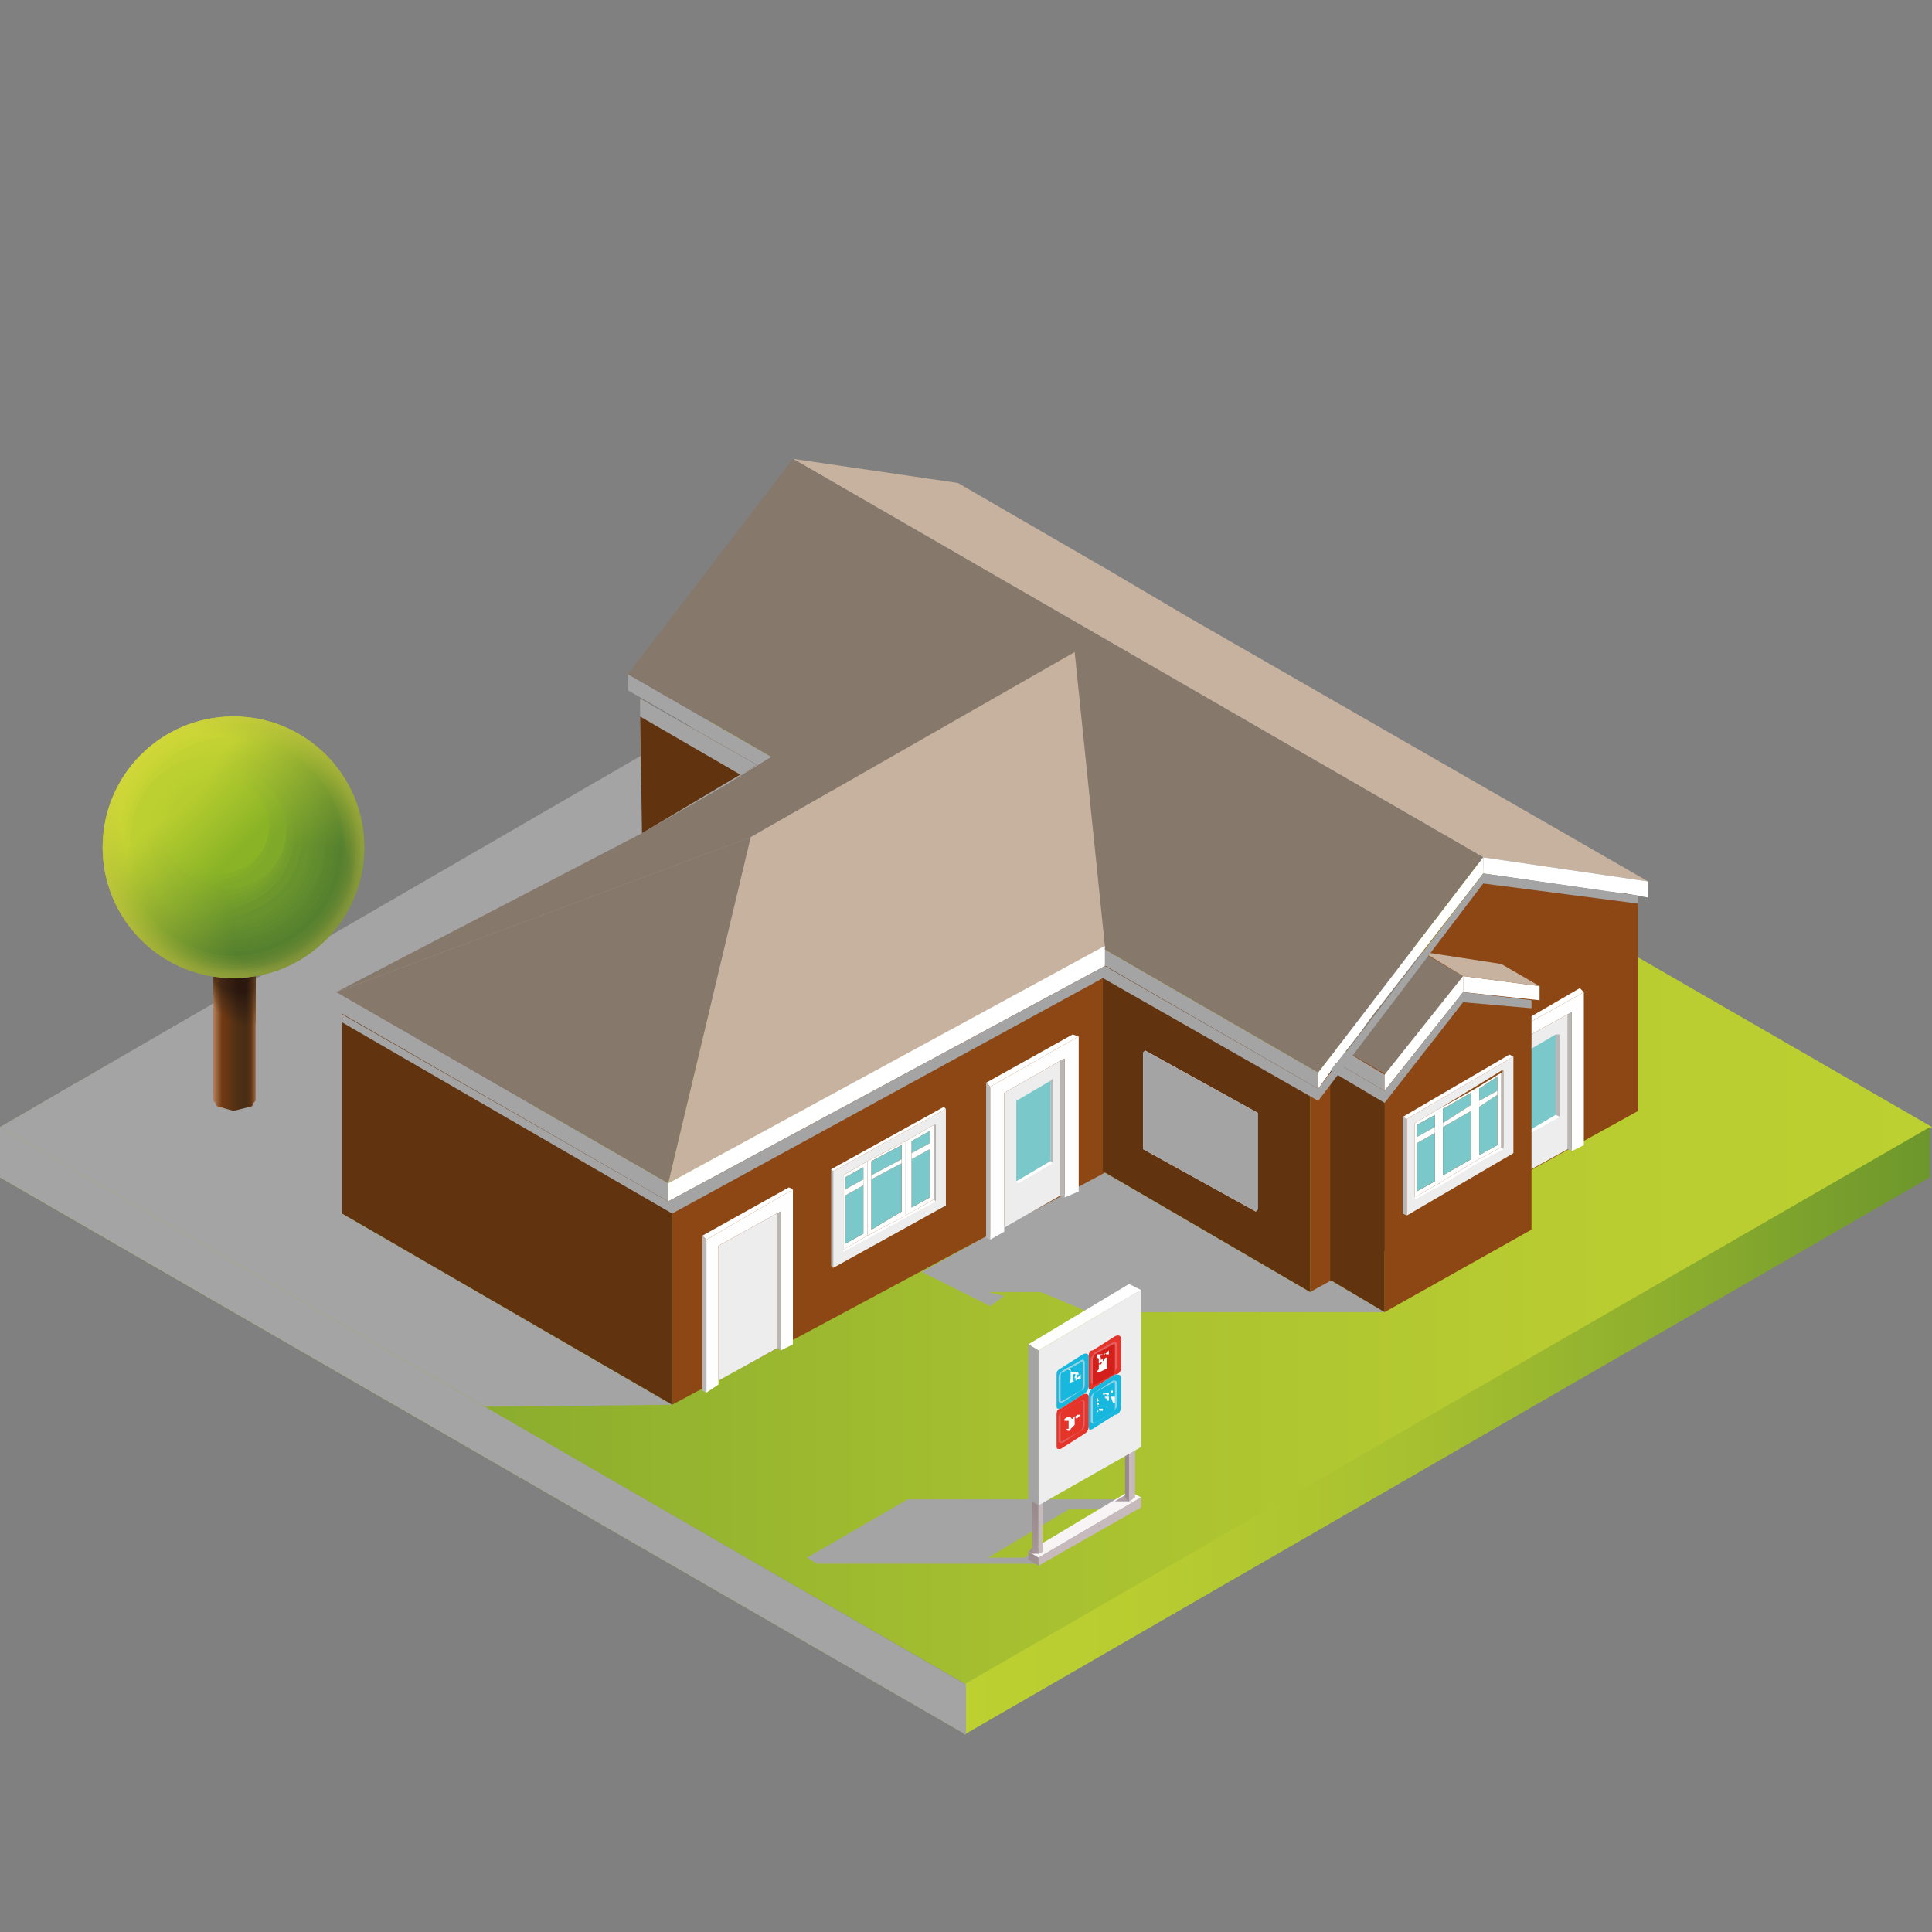 <svg xmlns="http://www.w3.org/2000/svg" xmlns:xlink="http://www.w3.org/1999/xlink" viewBox="0 0 96 96"><rect x="0" y="0" width="96" height="96" fill="#808080" stroke="none"/><defs><linearGradient id="linear-gradient" y1="55.98" x2="96" y2="55.98" gradientUnits="userSpaceOnUse"><stop offset="0" stop-color="#6d972c"/><stop offset="0.28" stop-color="#8eaf2e"/><stop offset="0.55" stop-color="#a8c130"/><stop offset="0.8" stop-color="#b8cc31"/><stop offset="1" stop-color="#bdd031"/></linearGradient><linearGradient id="linear-gradient-2" y1="71.1" x2="48" y2="71.1" gradientUnits="userSpaceOnUse"><stop offset="0" stop-color="#bdd031"/><stop offset="0.2" stop-color="#b8cc31"/><stop offset="0.45" stop-color="#a8c130"/><stop offset="0.72" stop-color="#8eaf2e"/><stop offset="1" stop-color="#6d972c"/></linearGradient><linearGradient id="linear-gradient-3" x1="47.86" y1="71.1" x2="95.86" y2="71.1" xlink:href="#linear-gradient-2"/><linearGradient id="GradientFill_2" x1="10.59" y1="51.43" x2="12.69" y2="51.43" gradientUnits="userSpaceOnUse"><stop offset="0" stop-color="#b6825d"/><stop offset="0.21" stop-color="#723a12"/><stop offset="0.59" stop-color="#4e2f14"/><stop offset="0.78" stop-color="#482d14"/><stop offset="0.89" stop-color="#5a3314"/><stop offset="1" stop-color="#986337"/></linearGradient><linearGradient id="GradientFill_2-2" x1="10.59" y1="47.02" x2="12.69" y2="47.02" xlink:href="#GradientFill_2"/><linearGradient id="linear-gradient-4" x1="10.59" y1="46.96" x2="12.69" y2="46.96" gradientUnits="userSpaceOnUse"><stop offset="0" stop-color="#b27e59"/><stop offset="0.21" stop-color="#6f3913"/><stop offset="0.59" stop-color="#4c2e14"/><stop offset="0.78" stop-color="#462c14"/><stop offset="0.89" stop-color="#593214"/><stop offset="1" stop-color="#956136"/></linearGradient><linearGradient id="linear-gradient-5" x1="10.59" y1="46.89" x2="12.69" y2="46.89" gradientUnits="userSpaceOnUse"><stop offset="0" stop-color="#ae7b55"/><stop offset="0.21" stop-color="#6d3913"/><stop offset="0.59" stop-color="#4b2d14"/><stop offset="0.78" stop-color="#452b14"/><stop offset="0.89" stop-color="#583214"/><stop offset="1" stop-color="#925e34"/></linearGradient><linearGradient id="linear-gradient-6" x1="10.59" y1="46.82" x2="12.69" y2="46.82" gradientUnits="userSpaceOnUse"><stop offset="0" stop-color="#a97751"/><stop offset="0.21" stop-color="#6a3814"/><stop offset="0.59" stop-color="#492c14"/><stop offset="0.78" stop-color="#432a14"/><stop offset="0.89" stop-color="#563114"/><stop offset="1" stop-color="#8f5c32"/></linearGradient><linearGradient id="linear-gradient-7" x1="10.59" y1="46.75" x2="12.69" y2="46.75" gradientUnits="userSpaceOnUse"><stop offset="0" stop-color="#a4734d"/><stop offset="0.21" stop-color="#683714"/><stop offset="0.59" stop-color="#472b14"/><stop offset="0.78" stop-color="#422914"/><stop offset="0.89" stop-color="#553114"/><stop offset="1" stop-color="#8d5a31"/></linearGradient><linearGradient id="linear-gradient-8" x1="10.59" y1="46.69" x2="12.69" y2="46.69" gradientUnits="userSpaceOnUse"><stop offset="0" stop-color="#a06f49"/><stop offset="0.21" stop-color="#663614"/><stop offset="0.59" stop-color="#452913"/><stop offset="0.78" stop-color="#412814"/><stop offset="0.89" stop-color="#543014"/><stop offset="1" stop-color="#8a582f"/></linearGradient><linearGradient id="linear-gradient-9" x1="10.59" y1="46.62" x2="12.69" y2="46.62" gradientUnits="userSpaceOnUse"><stop offset="0" stop-color="#9b6b45"/><stop offset="0.21" stop-color="#633514"/><stop offset="0.59" stop-color="#432813"/><stop offset="0.78" stop-color="#3f2713"/><stop offset="0.89" stop-color="#522f14"/><stop offset="1" stop-color="#87562e"/></linearGradient><linearGradient id="linear-gradient-10" x1="10.59" y1="46.55" x2="12.69" y2="46.55" gradientUnits="userSpaceOnUse"><stop offset="0" stop-color="#976742"/><stop offset="0.21" stop-color="#613415"/><stop offset="0.59" stop-color="#422713"/><stop offset="0.78" stop-color="#3e2613"/><stop offset="0.89" stop-color="#512f14"/><stop offset="1" stop-color="#84542c"/></linearGradient><linearGradient id="linear-gradient-11" x1="10.59" y1="46.49" x2="12.69" y2="46.49" gradientUnits="userSpaceOnUse"><stop offset="0" stop-color="#93633e"/><stop offset="0.21" stop-color="#5e3415"/><stop offset="0.59" stop-color="#402613"/><stop offset="0.78" stop-color="#3c2513"/><stop offset="0.89" stop-color="#502e14"/><stop offset="1" stop-color="#81522b"/></linearGradient><linearGradient id="linear-gradient-12" x1="10.59" y1="46.42" x2="12.69" y2="46.42" gradientUnits="userSpaceOnUse"><stop offset="0" stop-color="#8e603b"/><stop offset="0.21" stop-color="#5c3315"/><stop offset="0.59" stop-color="#3e2513"/><stop offset="0.78" stop-color="#3b2413"/><stop offset="0.89" stop-color="#4e2d14"/><stop offset="1" stop-color="#7e5029"/></linearGradient><linearGradient id="linear-gradient-13" x1="10.59" y1="46.35" x2="12.69" y2="46.35" gradientUnits="userSpaceOnUse"><stop offset="0" stop-color="#8a5c38"/><stop offset="0.21" stop-color="#5a3215"/><stop offset="0.59" stop-color="#3c2413"/><stop offset="0.78" stop-color="#392312"/><stop offset="0.89" stop-color="#4d2d14"/><stop offset="1" stop-color="#7b4e28"/></linearGradient><linearGradient id="linear-gradient-14" x1="10.59" y1="46.29" x2="12.69" y2="46.29" gradientUnits="userSpaceOnUse"><stop offset="0" stop-color="#865934"/><stop offset="0.21" stop-color="#573115"/><stop offset="0.59" stop-color="#3b2312"/><stop offset="0.78" stop-color="#382212"/><stop offset="0.89" stop-color="#4c2c14"/><stop offset="1" stop-color="#784c26"/></linearGradient><linearGradient id="linear-gradient-15" x1="10.59" y1="46.22" x2="12.69" y2="46.22" gradientUnits="userSpaceOnUse"><stop offset="0" stop-color="#825531"/><stop offset="0.21" stop-color="#553015"/><stop offset="0.59" stop-color="#392212"/><stop offset="0.78" stop-color="#362112"/><stop offset="0.89" stop-color="#4b2b14"/><stop offset="1" stop-color="#764a25"/></linearGradient><linearGradient id="linear-gradient-16" x1="10.59" y1="46.15" x2="12.69" y2="46.15" gradientUnits="userSpaceOnUse"><stop offset="0" stop-color="#7d522e"/><stop offset="0.21" stop-color="#522f15"/><stop offset="0.59" stop-color="#372112"/><stop offset="0.78" stop-color="#352012"/><stop offset="0.89" stop-color="#492b14"/><stop offset="1" stop-color="#734823"/></linearGradient><linearGradient id="linear-gradient-17" x1="10.59" y1="46.09" x2="12.69" y2="46.09" gradientUnits="userSpaceOnUse"><stop offset="0" stop-color="#794e2b"/><stop offset="0.21" stop-color="#502e15"/><stop offset="0.59" stop-color="#362011"/><stop offset="0.78" stop-color="#341f11"/><stop offset="0.89" stop-color="#482a14"/><stop offset="1" stop-color="#704622"/></linearGradient><linearGradient id="linear-gradient-18" x1="10.59" y1="46.02" x2="12.69" y2="46.02" gradientUnits="userSpaceOnUse"><stop offset="0" stop-color="#754b28"/><stop offset="0.21" stop-color="#4e2c15"/><stop offset="0.59" stop-color="#341e11"/><stop offset="0.78" stop-color="#321e11"/><stop offset="0.89" stop-color="#472914"/><stop offset="1" stop-color="#6d4420"/></linearGradient><linearGradient id="linear-gradient-19" x1="10.59" y1="45.95" x2="12.69" y2="45.95" gradientUnits="userSpaceOnUse"><stop offset="0" stop-color="#714825"/><stop offset="0.21" stop-color="#4b2b14"/><stop offset="0.59" stop-color="#321d11"/><stop offset="0.78" stop-color="#311d11"/><stop offset="0.89" stop-color="#452914"/><stop offset="1" stop-color="#6a421f"/></linearGradient><linearGradient id="linear-gradient-20" x1="10.59" y1="45.89" x2="12.69" y2="45.89" gradientUnits="userSpaceOnUse"><stop offset="0" stop-color="#6d4522"/><stop offset="0.21" stop-color="#492a14"/><stop offset="0.59" stop-color="#311c10"/><stop offset="0.78" stop-color="#2f1c10"/><stop offset="0.89" stop-color="#442813"/><stop offset="1" stop-color="#68401d"/></linearGradient><linearGradient id="linear-gradient-21" x1="10.59" y1="45.82" x2="12.69" y2="45.82" gradientUnits="userSpaceOnUse"><stop offset="0" stop-color="#69421f"/><stop offset="0.21" stop-color="#462914"/><stop offset="0.59" stop-color="#2f1b10"/><stop offset="0.78" stop-color="#2e1b10"/><stop offset="0.89" stop-color="#432713"/><stop offset="1" stop-color="#653e1c"/></linearGradient><linearGradient id="linear-gradient-22" x1="10.59" y1="45.76" x2="12.69" y2="45.76" gradientUnits="userSpaceOnUse"><stop offset="0" stop-color="#653e1d"/><stop offset="0.21" stop-color="#442814"/><stop offset="0.59" stop-color="#2d1a0f"/><stop offset="0.78" stop-color="#2d1a0f"/><stop offset="0.89" stop-color="#422713"/><stop offset="1" stop-color="#623c1a"/></linearGradient><linearGradient id="linear-gradient-23" x1="10.59" y1="45.69" x2="12.69" y2="45.69" gradientUnits="userSpaceOnUse"><stop offset="0" stop-color="#613b1a"/><stop offset="0.21" stop-color="#422713"/><stop offset="0.59" stop-color="#2b190f"/><stop offset="0.78" stop-color="#2b190e"/><stop offset="0.89" stop-color="#402613"/><stop offset="1" stop-color="#603a19"/></linearGradient><linearGradient id="GradientFill_23" x1="10.59" y1="45.63" x2="12.69" y2="45.63" gradientUnits="userSpaceOnUse"><stop offset="0" stop-color="#5d3918"/><stop offset="0.21" stop-color="#3f2513"/><stop offset="0.59" stop-color="#2a170e"/><stop offset="0.78" stop-color="#2a170e"/><stop offset="0.89" stop-color="#3f2513"/><stop offset="1" stop-color="#5d3918"/></linearGradient><linearGradient id="GradientFill_24" x1="6.91" y1="37.34" x2="16.21" y2="46.64" gradientUnits="userSpaceOnUse"><stop offset="0" stop-color="#d2d839"/><stop offset="1" stop-color="#84953a"/></linearGradient><linearGradient id="linear-gradient-24" x1="7.02" y1="37.45" x2="16.11" y2="46.54" gradientUnits="userSpaceOnUse"><stop offset="0" stop-color="#d1d739"/><stop offset="1" stop-color="#829439"/></linearGradient><linearGradient id="linear-gradient-25" x1="7.13" y1="37.56" x2="16.01" y2="46.44" gradientUnits="userSpaceOnUse"><stop offset="0" stop-color="#d0d739"/><stop offset="1" stop-color="#809339"/></linearGradient><linearGradient id="linear-gradient-26" x1="7.23" y1="37.66" x2="15.92" y2="46.35" gradientUnits="userSpaceOnUse"><stop offset="0" stop-color="#d0d738"/><stop offset="1" stop-color="#7e9238"/></linearGradient><linearGradient id="linear-gradient-27" x1="7.34" y1="37.77" x2="15.82" y2="46.25" gradientUnits="userSpaceOnUse"><stop offset="0" stop-color="#cfd738"/><stop offset="1" stop-color="#7b9137"/></linearGradient><linearGradient id="linear-gradient-28" x1="7.44" y1="37.87" x2="15.72" y2="46.15" gradientUnits="userSpaceOnUse"><stop offset="0" stop-color="#ced637"/><stop offset="1" stop-color="#799037"/></linearGradient><linearGradient id="linear-gradient-29" x1="7.55" y1="37.97" x2="15.63" y2="46.06" gradientUnits="userSpaceOnUse"><stop offset="0" stop-color="#ced637"/><stop offset="1" stop-color="#778e36"/></linearGradient><linearGradient id="linear-gradient-30" x1="7.65" y1="38.08" x2="15.54" y2="45.96" gradientUnits="userSpaceOnUse"><stop offset="0" stop-color="#cdd637"/><stop offset="1" stop-color="#758d36"/></linearGradient><linearGradient id="linear-gradient-31" x1="7.75" y1="38.18" x2="15.44" y2="45.87" gradientUnits="userSpaceOnUse"><stop offset="0" stop-color="#ccd636"/><stop offset="1" stop-color="#738c35"/></linearGradient><linearGradient id="linear-gradient-32" x1="7.85" y1="38.28" x2="15.35" y2="45.78" gradientTransform="translate(33.2 4.1) rotate(45)" gradientUnits="userSpaceOnUse"><stop offset="0" stop-color="#cbd536"/><stop offset="1" stop-color="#708b35"/></linearGradient><linearGradient id="linear-gradient-33" x1="7.94" y1="38.37" x2="15.26" y2="45.69" gradientTransform="translate(33.2 4.1) rotate(45)" gradientUnits="userSpaceOnUse"><stop offset="0" stop-color="#cbd536"/><stop offset="1" stop-color="#6e8a34"/></linearGradient><linearGradient id="linear-gradient-34" x1="8.04" y1="38.47" x2="15.17" y2="45.6" gradientTransform="translate(33.2 4.1) rotate(45)" gradientUnits="userSpaceOnUse"><stop offset="0" stop-color="#cad535"/><stop offset="1" stop-color="#6c8934"/></linearGradient><linearGradient id="linear-gradient-35" x1="8.14" y1="38.57" x2="15.08" y2="45.51" gradientTransform="translate(33.2 4.1) rotate(45)" gradientUnits="userSpaceOnUse"><stop offset="0" stop-color="#c9d535"/><stop offset="1" stop-color="#6a8833"/></linearGradient><linearGradient id="linear-gradient-36" x1="8.23" y1="38.66" x2="14.99" y2="45.42" gradientTransform="translate(33.2 4.1) rotate(45)" gradientUnits="userSpaceOnUse"><stop offset="0" stop-color="#c9d435"/><stop offset="1" stop-color="#678732"/></linearGradient><linearGradient id="linear-gradient-37" x1="8.32" y1="38.75" x2="14.91" y2="45.34" gradientTransform="translate(33.2 4.1) rotate(45)" gradientUnits="userSpaceOnUse"><stop offset="0" stop-color="#c8d434"/><stop offset="1" stop-color="#658632"/></linearGradient><linearGradient id="linear-gradient-38" x1="8.42" y1="38.84" x2="14.82" y2="45.25" gradientTransform="translate(33.2 4.1) rotate(45)" gradientUnits="userSpaceOnUse"><stop offset="0" stop-color="#c7d434"/><stop offset="1" stop-color="#638531"/></linearGradient><linearGradient id="linear-gradient-39" x1="8.51" y1="38.94" x2="14.74" y2="45.17" gradientTransform="translate(33.2 4.1) rotate(45)" gradientUnits="userSpaceOnUse"><stop offset="0" stop-color="#c6d434"/><stop offset="1" stop-color="#618431"/></linearGradient><linearGradient id="linear-gradient-40" x1="8.6" y1="39.03" x2="14.66" y2="45.08" gradientTransform="translate(33.2 4.1) rotate(45)" gradientUnits="userSpaceOnUse"><stop offset="0" stop-color="#c6d333"/><stop offset="1" stop-color="#5e8330"/></linearGradient><linearGradient id="linear-gradient-41" x1="8.68" y1="39.11" x2="14.57" y2="45" gradientTransform="translate(33.2 4.1) rotate(45)" gradientUnits="userSpaceOnUse"><stop offset="0" stop-color="#c5d333"/><stop offset="1" stop-color="#5c8230"/></linearGradient><linearGradient id="linear-gradient-42" x1="8.77" y1="39.2" x2="14.49" y2="44.92" gradientTransform="translate(33.2 4.1) rotate(45)" gradientUnits="userSpaceOnUse"><stop offset="0" stop-color="#c4d333"/><stop offset="1" stop-color="#5a822f"/></linearGradient><linearGradient id="linear-gradient-43" x1="8.86" y1="39.29" x2="14.41" y2="44.84" gradientUnits="userSpaceOnUse"><stop offset="0" stop-color="#c3d232"/><stop offset="1" stop-color="#57812f"/></linearGradient><linearGradient id="GradientFill_45" x1="8.94" y1="39.37" x2="14.33" y2="44.76" gradientUnits="userSpaceOnUse"><stop offset="0" stop-color="#c3d232"/><stop offset="1" stop-color="#55802e"/></linearGradient><linearGradient id="linear-gradient-44" x1="8.95" y1="39.38" x2="14.22" y2="44.65" gradientUnits="userSpaceOnUse"><stop offset="0" stop-color="#c2d232"/><stop offset="1" stop-color="#57822e"/></linearGradient><linearGradient id="linear-gradient-45" x1="8.96" y1="39.39" x2="14.11" y2="44.54" gradientUnits="userSpaceOnUse"><stop offset="0" stop-color="#c1d232"/><stop offset="1" stop-color="#5a842e"/></linearGradient><linearGradient id="linear-gradient-46" x1="8.97" y1="39.4" x2="14" y2="44.42" gradientUnits="userSpaceOnUse"><stop offset="0" stop-color="#c1d132"/><stop offset="1" stop-color="#5c862e"/></linearGradient><linearGradient id="linear-gradient-47" x1="8.98" y1="39.4" x2="13.88" y2="44.31" gradientUnits="userSpaceOnUse"><stop offset="0" stop-color="#c0d131"/><stop offset="1" stop-color="#5e892e"/></linearGradient><linearGradient id="linear-gradient-48" x1="8.99" y1="39.42" x2="13.77" y2="44.2" gradientUnits="userSpaceOnUse"><stop offset="0" stop-color="#c0d131"/><stop offset="1" stop-color="#608b2e"/></linearGradient><linearGradient id="linear-gradient-49" x1="9" y1="39.43" x2="13.65" y2="44.08" gradientUnits="userSpaceOnUse"><stop offset="0" stop-color="#bfd131"/><stop offset="1" stop-color="#638e2e"/></linearGradient><linearGradient id="linear-gradient-50" x1="9.01" y1="39.44" x2="13.54" y2="43.97" gradientUnits="userSpaceOnUse"><stop offset="0" stop-color="#bfd131"/><stop offset="1" stop-color="#65902d"/></linearGradient><linearGradient id="linear-gradient-51" x1="9.02" y1="39.45" x2="13.42" y2="43.85" gradientUnits="userSpaceOnUse"><stop offset="0" stop-color="#bed031"/><stop offset="1" stop-color="#68922d"/></linearGradient><linearGradient id="linear-gradient-52" x1="9.04" y1="39.47" x2="13.3" y2="43.73" gradientUnits="userSpaceOnUse"><stop offset="0" stop-color="#bed031"/><stop offset="1" stop-color="#6a952d"/></linearGradient><linearGradient id="linear-gradient-53" x1="9.06" y1="39.49" x2="13.18" y2="43.61" gradientUnits="userSpaceOnUse"><stop offset="0" stop-color="#bdd031"/><stop offset="1" stop-color="#6d972c"/></linearGradient><linearGradient id="linear-gradient-54" x1="9.07" y1="39.5" x2="13.07" y2="43.5" gradientUnits="userSpaceOnUse"><stop offset="0" stop-color="#bdd031"/><stop offset="1" stop-color="#6f9a2c"/></linearGradient><linearGradient id="linear-gradient-55" x1="9.09" y1="39.52" x2="12.95" y2="43.38" gradientUnits="userSpaceOnUse"><stop offset="0" stop-color="#bccf30"/><stop offset="1" stop-color="#729c2c"/></linearGradient><linearGradient id="linear-gradient-56" x1="9.11" y1="39.54" x2="12.83" y2="43.26" gradientUnits="userSpaceOnUse"><stop offset="0" stop-color="#bbcf30"/><stop offset="1" stop-color="#749f2b"/></linearGradient><linearGradient id="linear-gradient-57" x1="9.13" y1="39.56" x2="12.71" y2="43.13" gradientUnits="userSpaceOnUse"><stop offset="0" stop-color="#bbcf30"/><stop offset="1" stop-color="#77a12b"/></linearGradient><linearGradient id="linear-gradient-58" x1="9.15" y1="39.58" x2="12.58" y2="43.01" gradientUnits="userSpaceOnUse"><stop offset="0" stop-color="#bacf30"/><stop offset="1" stop-color="#7aa42a"/></linearGradient><linearGradient id="linear-gradient-59" x1="9.18" y1="39.6" x2="12.46" y2="42.89" gradientUnits="userSpaceOnUse"><stop offset="0" stop-color="#bace30"/><stop offset="1" stop-color="#7ca629"/></linearGradient><linearGradient id="linear-gradient-60" x1="9.2" y1="39.63" x2="12.34" y2="42.77" gradientUnits="userSpaceOnUse"><stop offset="0" stop-color="#b9ce30"/><stop offset="1" stop-color="#7fa929"/></linearGradient><linearGradient id="linear-gradient-61" x1="9.22" y1="39.65" x2="12.22" y2="42.65" gradientUnits="userSpaceOnUse"><stop offset="0" stop-color="#b9ce30"/><stop offset="1" stop-color="#82ac28"/></linearGradient><linearGradient id="linear-gradient-62" x1="9.25" y1="39.68" x2="12.09" y2="42.52" gradientUnits="userSpaceOnUse"><stop offset="0" stop-color="#b8ce30"/><stop offset="1" stop-color="#84af27"/></linearGradient><linearGradient id="linear-gradient-63" x1="9.28" y1="39.71" x2="11.97" y2="42.4" gradientUnits="userSpaceOnUse"><stop offset="0" stop-color="#b8cd2f"/><stop offset="1" stop-color="#87b127"/></linearGradient><linearGradient id="GradientFill_66" x1="9.3" y1="39.73" x2="11.84" y2="42.27" gradientUnits="userSpaceOnUse"><stop offset="0" stop-color="#b7cd2f"/><stop offset="1" stop-color="#8ab426"/></linearGradient><linearGradient id="GradientFill_62" x1="55.69" y1="77.05" x2="56.74" y2="76.82" gradientTransform="matrix(-1, 0, 0, 1, 107.07, 0)" gradientUnits="userSpaceOnUse"><stop offset="0" stop-color="#998a8d"/><stop offset="0.43" stop-color="#a89a9e"/><stop offset="1" stop-color="#b3a4a6"/></linearGradient><linearGradient id="GradientFill_62-2" x1="49.58" y1="74.65" x2="52.21" y2="74.33" xlink:href="#GradientFill_62"/><linearGradient id="GradientFill_62-3" x1="56.15" y1="76.69" x2="53.56" y2="81.37" xlink:href="#GradientFill_62"/><linearGradient id="GradientFill_62-4" x1="55.96" y1="74.97" x2="53.04" y2="80.24" xlink:href="#GradientFill_62"/><linearGradient id="GradientFill_62-5" x1="50.21" y1="74.5" x2="47.32" y2="79.71" xlink:href="#GradientFill_62"/><linearGradient id="linear-gradient-64" x1="-356.08" y1="1059.38" x2="-356.08" y2="1060.74" gradientTransform="matrix(0.81, -0.59, 0, -1.24, 341.33, 1169.65)" gradientUnits="userSpaceOnUse"><stop offset="0" stop-color="#92d2e4"/><stop offset="1" stop-color="#049cd4"/></linearGradient><linearGradient id="linear-gradient-65" x1="308.9" y1="678.48" x2="308.9" y2="679.84" gradientTransform="matrix(-0.81, 0.59, 0, -1.24, 304.76, 725.62)" gradientUnits="userSpaceOnUse"><stop offset="0" stop-color="#e05f61"/><stop offset="1" stop-color="#a41a16"/></linearGradient><linearGradient id="linear-gradient-66" x1="144.29" y1="843.67" x2="144.29" y2="845.02" gradientTransform="matrix(-0.81, 0.59, 0, -1.24, 169.99, 1029.48)" xlink:href="#linear-gradient-65"/><linearGradient id="linear-gradient-67" x1="308.9" y1="843.51" x2="308.9" y2="844.86" gradientTransform="matrix(-0.81, 0.59, 0, -1.24, 304.76, 931.59)" xlink:href="#linear-gradient-64"/></defs><title>Educare Buildings</title><g style="isolation:isolate"><g id="Layer_1" data-name="Layer 1"><polygon points="0 56 48 83.7 96 56 48 28.3 0 56" style="fill:url(#linear-gradient)"/><polygon points="11.6 55.2 1.4 55.2 3.8 53.8 11.6 53.8 11.6 55.2" style="fill:#a5a4a4;mix-blend-mode:multiply"/><polygon points="48 83.7 48 86.2 0 58.5 0 56 48 83.7" style="fill:url(#linear-gradient-2)"/><polygon points="54.1 65.2 68.8 65.2 66.1 63.6 65.1 64.2 54.8 58.2 45.8 63.2 49.2 64.9 49.9 64.4 49.1 64.2 51.7 64.2 54.1 65.2" style="fill:#a5a4a4;mix-blend-mode:multiply"/><polygon points="17 60.3 33.4 69.8 24.1 69.9 0 56 34.7 35.9 46 43.8 17 60.3" style="fill:#a5a4a4;mix-blend-mode:multiply"/><polygon points="95.9 58.5 95.9 56 47.9 83.7 47.9 86.2 95.9 58.5" style="fill:url(#linear-gradient-3)"/><polygon points="81.4 44.5 73.7 43.4 69.3 49.1 72.3 49.6 81.4 44.5" style="fill:#8c4714"/><polygon points="65.1 64.2 81.4 55.2 81.4 44.5 65.1 53.5 65.1 64.2" style="fill:#8c4714"/><polygon points="78.7 56.9 78.7 56.6 78.7 49.3 74.4 51.7 74.4 59.3 75 59 75 58.7 75 52 77.9 50.4 78.1 50.3 78.1 57.2 78.7 56.9" style="fill:#fefefe"/><polygon points="78.5 49.1 74.2 51.6 74.4 51.7 78.7 49.3 78.5 49.1" style="fill:#fff"/><polygon points="74.2 51.6 74.2 59.2 74.4 59.3 74.4 51.7 74.2 51.6" style="fill:#b8b7b7"/><polygon points="78.1 50.3 77.9 50.4 77.9 57.1 78.1 57.2 78.1 50.3" style="fill:#b8b7b7"/><polygon points="77.9 57.1 77.9 50.4 75 52 75 58.7 77.9 57.1" style="fill:#eeeded"/><polygon points="77.5 51.4 77.3 51.4 77.3 55.4 77.5 55.5 77.5 51.4" style="fill:#b8b7b7"/><polygon points="77.3 55.4 77.3 51.4 75.6 52.4 75.6 56.4 77.3 55.4" style="fill:#7ac8c9"/><polygon points="77.3 55.4 75.6 56.4 75.7 56.5 77.5 55.5 77.3 55.4" style="fill:#fff"/><polygon points="68.8 65.2 76.1 61.1 76.1 49.3 68.8 53.3 68.8 65.2" style="fill:#8c4714"/><polygon points="68.8 65.2 66.1 63.6 66.1 52 68.8 53.5 68.8 65.2" style="fill:#61340f"/><polygon points="33.4 69.8 55.4 58 55.4 47.3 33.4 59.2 33.4 69.8" style="fill:#8c4714"/><polygon points="33.4 69.8 17 60.3 17 49.7 33.4 59.2 33.4 69.8" style="fill:#61340f"/><polygon points="65.1 64.2 54.8 58.2 54.8 47.6 65.1 53.5 65.1 64.2" style="fill:#61340f"/><polygon points="54.5 45.1 53 44.2 56.8 39.3 72.7 48.5 68.9 53.4 54.5 45.1" style="fill:#86786b"/><polygon points="65.5 54.1 31.2 34.3 31.2 33.5 65.5 53.3 65.5 54.1" style="fill:#a5a4a4"/><polygon points="59.1 30.7 81.9 43.8 73.7 42.6 39.4 22.8 47.6 24 55.2 28.4 59.1 30.7" style="fill:#c6b29e"/><line x1="48.4" y1="43.4" x2="45.2" y2="41.6" style="fill:#ef796c"/><polygon points="34.5 35.4 31.2 33.5 39.4 22.8 73.7 42.6 65.5 53.3 34.5 35.4" style="fill:#86786b"/><polygon points="73.7 42.6 81.9 43.8 81.9 44.2 81.9 44.6 80.8 44.4 79.8 44.3 79.2 44.2 73.7 43.4 73.7 42.6" style="fill:#fff"/><polygon points="31.9 41.4 16.7 49.3 37.3 41.6 53.4 32.4 38.5 37.5 35.9 39.1 31.9 41.4" style="fill:#86786b"/><polygon points="51.6 48.9 54.9 47 53.4 32.4 37.3 41.6 33.2 58.8 51.6 48.9" style="fill:#c6b29e"/><polygon points="37.3 41.6 33.2 58.8 16.7 49.3 37.3 41.6" style="fill:#86786b"/><polygon points="54.9 47 54.9 48 33.2 59.7 33.2 58.8 54.9 47" style="fill:#fff"/><polygon points="33.2 59.7 16.7 50.2 16.7 49.3 33.2 58.8 33.2 59.7" style="fill:#a5a4a4"/><polygon points="66.4 52.8 68.8 54.2 68.8 53.4 66.8 52.2 66.4 52.8" style="fill:#a5a4a4"/><polygon points="68.8 54.2 72.7 49.3 72.7 48.5 68.8 53.4 68.8 54.2" style="fill:#fff"/><polygon points="72.7 49.3 76.5 49.7 76.5 49 72.7 48.5 72.7 49.3" style="fill:#fff"/><polygon points="74.6 47.9 74.6 47.9 70.7 47.3 72.7 48.5 76.5 49 74.6 47.9" style="fill:#c6b29e"/><polygon points="31.8 34.7 31.9 41.4 37.6 38 31.8 34.7" style="fill:#61340f"/><polygon points="68.1 50.6 67.6 51.3 66.5 52.7 65.5 54.1 65.5 53.3 73.7 42.6 73.7 43.4 68.1 50.6" style="fill:#fff"/><polygon points="53.6 59.2 53.6 58.9 53.6 51.5 49.2 54 49.2 61.6 49.9 61.2 49.9 61 49.9 54.3 52.7 52.7 52.9 52.6 52.9 59.5 53.6 59.2" style="fill:#fefefe"/><polygon points="53.3 51.4 49 53.8 49.2 54 53.6 51.5 53.3 51.4" style="fill:#fff"/><polygon points="49 53.8 49 61.5 49.2 61.6 49.2 54 49 53.8" style="fill:#b8b7b7"/><polygon points="52.9 52.6 52.7 52.7 52.7 59.4 52.9 59.5 52.9 52.6" style="fill:#b8b7b7"/><polygon points="52.7 59.4 52.7 52.7 49.9 54.3 49.9 61 52.7 59.4" style="fill:#eeeded"/><polygon points="52.3 53.6 52.2 53.7 52.2 57.7 52.3 57.8 52.3 53.6" style="fill:#b8b7b7"/><polygon points="52.2 57.7 52.2 53.7 50.5 54.7 50.5 58.7 52.2 57.7" style="fill:#7ac8c9"/><polygon points="52.2 57.7 50.5 58.7 50.6 58.8 52.3 57.8 52.2 57.7" style="fill:#fff"/><polygon points="39.4 66.8 39.4 66.5 39.4 59.1 35.1 61.6 35.1 69.2 35.7 68.8 35.7 68.6 35.7 61.9 38.6 60.3 38.8 60.2 38.8 67.1 39.4 66.8" style="fill:#fefefe"/><polygon points="39.2 59 34.9 61.4 35.1 61.6 39.4 59.1 39.2 59" style="fill:#fff"/><polygon points="34.9 61.4 34.9 69.1 35.1 69.2 35.1 61.6 34.9 61.4" style="fill:#b8b7b7"/><polygon points="38.8 60.2 38.6 60.3 38.6 67 38.8 67.1 38.8 60.2" style="fill:#b8b7b7"/><polygon points="38.6 67 38.6 60.3 35.7 61.9 35.7 68.6 38.6 67" style="fill:#eeeded"/><path d="M75.2,57.3l-5.3,3.1V55.6l5.3-3.1v4.7Zm-3.7-2.2-1.2.7v3.7h0l1.3-.7,1.8-1.1,1.3-.7V53.2h-.1l-1.3.8Z" style="fill:#eeeded"/><polygon points="69.7 55.5 69.7 60.3 69.9 60.4 69.9 55.6 69.7 55.5" style="fill:#b8b7b7"/><polygon points="75 52.4 69.7 55.5 69.9 55.6 75.2 52.5 75 52.4" style="fill:#fff"/><polygon points="74.6 57 73.3 57.7 73.4 57.8 74.7 57.1 74.6 57" style="fill:#fff"/><path d="M73.3,54.1l1.3-.8V57l-1.3.7Zm1.1.3v-.9l-.9.6v3.3l.9-.5Z" style="fill:#fefefe"/><path d="M71.5,55.1v3.7l-1.2.7V55.8Zm-1.1.8v3.3l.9-.5V55.4Z" style="fill:#fefefe"/><path d="M73.3,57.7l-1.8,1.1V55.1l1.8-1Zm-1.6-1.9v2.6l1.4-.8V54.3l-1.4.8Z" style="fill:#fefefe"/><polygon points="74.6 53.3 74.6 57 74.7 57.1 74.7 53.2 74.6 53.3" style="fill:#b8b7b7"/><polygon points="71.5 58.8 70.3 59.5 70.3 59.6 71.6 58.9 71.5 58.8" style="fill:#fff"/><polygon points="73.3 57.7 71.5 58.8 71.6 58.9 73.4 57.8 73.3 57.7" style="fill:#fff"/><polygon points="74.4 53.5 73.5 54.1 73.5 54.7 74.4 54.2 74.4 53.5" style="fill:#7ac8c9"/><polygon points="73.5 57.4 74.4 56.9 74.4 54.4 73.5 55 73.5 57.4" style="fill:#7ac8c9"/><polygon points="74.4 54.4 74.4 54.2 73.5 54.7 73.5 55 74.4 54.4" style="fill:#fefefe"/><polygon points="73.1 54.3 71.7 55.1 71.7 55.8 73.1 54.9 73.1 54.3" style="fill:#7ac8c9"/><polygon points="71.7 58.4 73.1 57.6 73.1 55.2 71.7 56 71.7 58.4" style="fill:#7ac8c9"/><polygon points="73.1 55.2 73.1 54.9 71.7 55.8 71.7 56 73.1 55.2" style="fill:#fefefe"/><polygon points="71.3 55.4 70.4 55.9 70.4 56.5 71.3 56 71.3 55.4" style="fill:#7ac8c9"/><polygon points="70.4 59.2 71.3 58.7 71.3 56.3 70.4 56.8 70.4 59.2" style="fill:#7ac8c9"/><polygon points="71.3 56.3 71.3 56 70.4 56.5 70.4 56.8 71.3 56.3" style="fill:#fefefe"/><path d="M47,59.9,41.4,63V58.2L47,55.1v4.7Zm-3.9-2.2-1.2.7v3.7h0l1.3-.7,2-1.1,1.3-.7V55.9h-.1l-1.4.8Z" style="fill:#eeeded"/><polygon points="41.3 58.1 41.3 62.9 41.4 63 41.4 58.2 41.3 58.1" style="fill:#b8b7b7"/><polygon points="46.9 55 41.3 58.1 41.4 58.2 47 55.1 46.9 55" style="fill:#fff"/><polygon points="46.4 59.6 45 60.4 45.2 60.4 46.5 59.7 46.4 59.6" style="fill:#fff"/><path d="M45,56.7l1.4-.8v3.7l-1.4.8Zm1.2.4v-.9l-.9.5V60l.9-.5Z" style="fill:#fefefe"/><path d="M43.1,57.7v3.7l-1.2.7V58.4Zm-1.1.8v3.3l.9-.5V58Z" style="fill:#fefefe"/><path d="M45,60.4l-1.9,1V57.7l1.9-1Zm-1.7-2v2.7l1.5-.9V56.9l-1.5.8Z" style="fill:#fefefe"/><polygon points="46.4 55.9 46.4 59.6 46.5 59.7 46.5 55.9 46.4 55.9" style="fill:#b8b7b7"/><polygon points="43.1 61.4 41.9 62.1 41.9 62.2 43.2 61.5 43.1 61.4" style="fill:#fff"/><polygon points="45 60.4 43.1 61.4 43.2 61.5 45.2 60.4 45 60.4" style="fill:#fff"/><polygon points="46.2 56.2 45.3 56.7 45.3 57.3 46.2 56.8 46.2 56.2" style="fill:#7ac8c9"/><polygon points="45.3 60 46.2 59.5 46.2 57.1 45.3 57.6 45.3 60" style="fill:#7ac8c9"/><polygon points="46.2 57.1 46.2 56.8 45.3 57.3 45.3 57.6 46.2 57.1" style="fill:#fefefe"/><polygon points="44.8 56.9 43.3 57.7 43.3 58.4 44.8 57.6 44.8 56.9" style="fill:#7ac8c9"/><polygon points="43.3 61.1 44.8 60.2 44.8 57.8 43.3 58.6 43.3 61.1" style="fill:#7ac8c9"/><polygon points="44.8 57.8 44.8 57.6 43.3 58.4 43.3 58.6 44.8 57.8" style="fill:#fefefe"/><polygon points="42.9 58 42 58.5 42 59.1 42.9 58.6 42.9 58" style="fill:#7ac8c9"/><polygon points="42 61.8 42.9 61.3 42.9 58.9 42 59.4 42 61.8" style="fill:#7ac8c9"/><polygon points="42.9 58.9 42.9 58.6 42 59.1 42 59.4 42.9 58.9" style="fill:#fefefe"/><path d="M56.8,57h0V52.3l5.6,3.1v4.8l-5.6-3.1Zm1.9-3.2-1.3-.7h-.1v3.8l1.3.8,2,1.1,1.3.7h0V55.6l-1.2-.7Z" style="fill:#eeeded"/><polygon points="62.5 55.3 62.5 60.1 62.4 60.2 62.4 55.4 62.5 55.3" style="fill:#b8b7b7"/><polygon points="56.9 52.2 62.5 55.3 62.4 55.4 56.8 52.3 56.9 52.2" style="fill:#fff"/><polygon points="57.4 56.8 58.7 57.5 58.6 57.6 57.3 56.9 57.4 56.8" style="fill:#fff"/><path d="M58.7,57.5l-1.3-.7V53.1l1.3.7Zm-1.1-.8.9.5V53.8l-.9-.5v3.4Z" style="fill:#fefefe"/><path d="M61.9,55.6v3.7l-1.2-.7V54.9Zm-1-.4v3.3l.9.5V55.7Z" style="fill:#fefefe"/><path d="M58.7,53.8l2,1.1v3.7l-2-1.1Zm1.7,1.1L59,54.1v3.3l1.4.8V54.9Z" style="fill:#fefefe"/><polygon points="57.4 53.1 57.4 56.8 57.3 56.9 57.3 53 57.4 53.1" style="fill:#b8b7b7"/><polygon points="60.7 58.6 61.9 59.3 61.9 59.4 60.6 58.7 60.7 58.6" style="fill:#fff"/><polygon points="58.7 57.5 60.7 58.6 60.6 58.7 58.6 57.6 58.7 57.5" style="fill:#fff"/><polygon points="57.6 53.3 58.5 53.8 58.5 54.5 57.6 54 57.6 53.3" style="fill:#7ac8c9"/><polygon points="58.5 57.2 57.6 56.7 57.6 54.2 58.5 54.7 58.5 57.2" style="fill:#7ac8c9"/><polygon points="57.6 54.2 57.6 54 58.5 54.5 58.5 54.7 57.6 54.2" style="fill:#fefefe"/><polygon points="59 54.1 60.4 54.9 60.4 55.6 59 54.7 59 54.1" style="fill:#7ac8c9"/><polygon points="60.4 58.2 59 57.4 59 55 60.4 55.8 60.4 58.2" style="fill:#7ac8c9"/><polygon points="59 55 59 54.7 60.4 55.6 60.4 55.8 59 55" style="fill:#fefefe"/><polygon points="60.9 55.2 61.8 55.7 61.8 56.3 60.9 55.8 60.9 55.2" style="fill:#7ac8c9"/><polygon points="61.8 59 60.9 58.5 60.9 56.1 61.8 56.6 61.8 59" style="fill:#7ac8c9"/><polygon points="60.9 56.1 60.9 55.8 61.8 56.3 61.8 56.6 60.9 56.1" style="fill:#fefefe"/><polygon points="56.9 52.2 56.8 52.3 56.8 57.1 62.4 60.2 62.5 60.1 62.5 55.3 56.9 52.2" style="fill:#a5a4a4;mix-blend-mode:multiply"/><polygon points="81.4 44.9 73.7 43.9 65.5 54.7 54.8 48.6 33.4 60.3 17 50.8 17 50.4 33.2 59.7 54.9 48 65.5 54.1 73.7 43.4 81.4 44.5 81.4 44.9" style="fill:#a5a4a4;mix-blend-mode:multiply"/><polygon points="31.8 35.6 36.8 38.5 37.6 38 31.8 34.7 31.8 35.6" style="fill:#a5a4a4;mix-blend-mode:multiply"/><polygon points="66.1 53.2 68.8 54.8 72.7 49.8 76.1 50.1 76.1 49.7 72.7 49.3 68.8 54.2 66.4 52.8 66.1 53.2" style="fill:#a5a4a4;mix-blend-mode:multiply"/><polygon points="48 83.7 48 86.2 0 58.5 0 56 48 83.7" style="fill:#a5a4a4;mix-blend-mode:multiply"/><path d="M14.6,45.2a6.2,6.2,0,0,1-5.9,0c-1.6-.9-1.6-2.4,0-3.4a6.8,6.8,0,0,1,5.9,0C16.2,42.8,16.2,44.3,14.6,45.2Z" style="fill:#fffffc;fill-rule:evenodd"/><path d="M12.7,47.7v6.9c0,.1,0,.1-.1.2a.2.2,0,0,1-.2.2l-.8.2-.7-.2a.2.2,0,0,1-.2-.2c-.1-.1-.1-.1-.1-.2V47.9c0,.1.1.1.2.2l.7.2.8-.2c.1-.1.2-.1.2-.2Z" style="fill-rule:evenodd;fill:url(#GradientFill_2)"/><path d="M12.7,43v7.8c0,.8-2.1-.1-2.1-.9V43a.3.3,0,0,0,.1.2l.2.2.7.2.8-.2.2-.2A.3.3,0,0,0,12.7,43Z" style="fill-rule:evenodd;fill:url(#GradientFill_2-2)"/><path d="M12.7,42.9v7.8c0,.8-2.1-.1-2.1-.9V42.9c0,.1,0,.2.1.2a.2.2,0,0,0,.2.2,1,1,0,0,0,.7.2,1.1,1.1,0,0,0,.8-.2.2.2,0,0,0,.2-.2C12.7,43.1,12.7,43,12.7,42.9Z" style="fill-rule:evenodd;fill:url(#linear-gradient-4)"/><path d="M12.7,42.9v7.7c0,.8-2.1-.1-2.1-.9V42.9a.3.3,0,0,0,.1.2c0,.1.1.1.2.2l.7.2.8-.2c.1-.1.2-.1.2-.2A.3.3,0,0,0,12.7,42.9Z" style="fill-rule:evenodd;fill:url(#linear-gradient-5)"/><path d="M12.7,42.8v7.7c0,.8-2.1,0-2.1-.8V42.8c0,.1,0,.2.1.2a.2.2,0,0,0,.2.2,1,1,0,0,0,.7.2,1.1,1.1,0,0,0,.8-.2.2.2,0,0,0,.2-.2C12.7,43,12.7,42.9,12.7,42.8Z" style="fill-rule:evenodd;fill:url(#linear-gradient-6)"/><path d="M12.7,42.8v7.6c0,.8-2.1,0-2.1-.8V42.8a.3.3,0,0,0,.1.2c0,.1.1.1.2.2l.7.2.8-.2c.1-.1.2-.1.2-.2A.3.3,0,0,0,12.7,42.8Z" style="fill-rule:evenodd;fill:url(#linear-gradient-7)"/><path d="M12.7,42.7v7.6c0,.8-2.1,0-2.1-.8V42.7c0,.1,0,.2.1.2a.2.2,0,0,0,.2.2,1,1,0,0,0,.7.2,1.1,1.1,0,0,0,.8-.2.2.2,0,0,0,.2-.2C12.7,42.9,12.7,42.8,12.7,42.7Z" style="fill-rule:evenodd;fill:url(#linear-gradient-8)"/><path d="M12.7,42.7v7.5c0,.8-2.1.1-2.1-.7V42.9c0,.1.1.1.2.2l.7.2.8-.2c.1-.1.2-.1.2-.2Z" style="fill-rule:evenodd;fill:url(#linear-gradient-9)"/><path d="M12.7,42.6v7.5c0,.8-2.1.1-2.1-.7V42.6c0,.1,0,.2.1.2a.2.2,0,0,0,.2.2,1,1,0,0,0,.7.2,1.1,1.1,0,0,0,.8-.2.2.2,0,0,0,.2-.2C12.7,42.8,12.7,42.7,12.7,42.6Z" style="fill-rule:evenodd;fill:url(#linear-gradient-10)"/><path d="M12.7,42.6v7.5c0,.8-2.1,0-2.1-.8V42.6a.3.3,0,0,0,.1.2c0,.1.1.1.2.2l.7.2.8-.2c.1-.1.2-.1.2-.2A.3.3,0,0,0,12.7,42.6Z" style="fill-rule:evenodd;fill:url(#linear-gradient-11)"/><path d="M12.7,42.5V50c0,.8-2.1.1-2.1-.7V42.5c0,.1,0,.2.1.2l.2.3h1.5l.2-.3C12.7,42.7,12.7,42.6,12.7,42.5Z" style="fill-rule:evenodd;fill:url(#linear-gradient-12)"/><path d="M12.7,42.5v7.4c0,.8-2.1.1-2.1-.7V42.5c0,.1,0,.1.1.2l.2.2.7.2.8-.2.2-.2C12.7,42.6,12.7,42.6,12.7,42.5Z" style="fill-rule:evenodd;fill:url(#linear-gradient-13)"/><path d="M12.7,42.4v7.4c0,.8-2.1.1-2.1-.7V42.4a.4.4,0,0,0,.1.3l.2.2h1.5l.2-.2A.4.4,0,0,0,12.7,42.4Z" style="fill-rule:evenodd;fill:url(#linear-gradient-14)"/><path d="M12.7,42.4v7.3c0,.8-2.1.2-2.1-.6V42.4c0,.1,0,.1.1.2s.1.1.2.2l.7.2.8-.2c.1-.1.2-.1.2-.2S12.7,42.5,12.7,42.4Z" style="fill-rule:evenodd;fill:url(#linear-gradient-15)"/><path d="M12.7,42.3v7.3c0,.8-2.1.2-2.1-.6V42.3a.4.4,0,0,0,.1.3l.2.2h1.5l.2-.2A.4.4,0,0,0,12.7,42.3Z" style="fill-rule:evenodd;fill:url(#linear-gradient-16)"/><path d="M12.7,42.3v7.2c0,.8-2.1.2-2.1-.6V42.3c0,.1,0,.1.1.2a.2.2,0,0,0,.2.2l.7.2.8-.2a.2.2,0,0,0,.2-.2C12.7,42.4,12.7,42.4,12.7,42.3Z" style="fill-rule:evenodd;fill:url(#linear-gradient-17)"/><path d="M12.7,42.2v7.2c0,.8-2.1.3-2.1-.5V42.2a.4.4,0,0,0,.1.3l.2.2h1.5l.2-.2A.4.4,0,0,0,12.7,42.2Z" style="fill-rule:evenodd;fill:url(#linear-gradient-18)"/><path d="M12.7,42.2v7.1c0,.8-2.1.3-2.1-.5V42.4a.2.2,0,0,0,.2.2l.7.2.8-.2a.2.2,0,0,0,.2-.2Z" style="fill-rule:evenodd;fill:url(#linear-gradient-19)"/><path d="M12.7,42.1v7.1c0,.8-2.1.3-2.1-.4V42.1a.4.4,0,0,0,.1.3l.2.2h1.5l.2-.2A.4.4,0,0,0,12.7,42.1Z" style="fill-rule:evenodd;fill:url(#linear-gradient-20)"/><path d="M12.7,42.1v7c0,.8-2.1.4-2.1-.4V42.1c0,.1,0,.1.1.2a.2.2,0,0,0,.2.2l.7.2.8-.2a.2.2,0,0,0,.2-.2C12.7,42.2,12.7,42.2,12.7,42.1Z" style="fill-rule:evenodd;fill:url(#linear-gradient-21)"/><path d="M12.7,42v7c0,.8-2.1.4-2.1-.4V42a.4.4,0,0,0,.1.3l.2.2.7.2.8-.2.2-.2A.4.4,0,0,0,12.7,42Z" style="fill-rule:evenodd;fill:url(#linear-gradient-22)"/><path d="M12.7,42v7c0,.7-2.1.4-2.1-.4V42c0,.1,0,.2.1.2l.2.2.7.2.8-.2a.2.2,0,0,0,.2-.2C12.7,42.2,12.7,42.1,12.7,42Z" style="fill-rule:evenodd;fill:url(#linear-gradient-23)"/><path d="M12.7,41.9v7c0,.8-2.1.4-2.1-.4V41.9a.4.4,0,0,0,.1.3l.2.2.7.2.8-.2.2-.2A.4.4,0,0,0,12.7,41.9Z" style="fill-rule:evenodd;fill:url(#GradientFill_23)"/><circle cx="11.6" cy="42.1" r="6.5" style="fill:url(#GradientFill_24)"/><circle cx="11.6" cy="42.1" r="6.5" style="fill:url(#linear-gradient-24)"/><circle cx="11.6" cy="42.1" r="6.4" style="fill:url(#linear-gradient-25)"/><circle cx="11.6" cy="42.1" r="6.3" style="fill:url(#linear-gradient-26)"/><circle cx="11.6" cy="42.1" r="6.3" style="fill:url(#linear-gradient-27)"/><circle cx="11.6" cy="42.1" r="6.2" style="fill:url(#linear-gradient-28)"/><circle cx="11.6" cy="42.1" r="6.2" style="fill:url(#linear-gradient-29)"/><circle cx="11.6" cy="42.1" r="6.1" style="fill:url(#linear-gradient-30)"/><circle cx="11.6" cy="42.1" r="6.1" style="fill:url(#linear-gradient-31)"/><circle cx="11.6" cy="42.1" r="6" transform="translate(-26.3 20.6) rotate(-45)" style="fill:url(#linear-gradient-32)"/><circle cx="11.6" cy="42.1" r="6" transform="translate(-26.3 20.6) rotate(-45)" style="fill:url(#linear-gradient-33)"/><circle cx="11.6" cy="42.1" r="5.9" transform="translate(-26.3 20.6) rotate(-45)" style="fill:url(#linear-gradient-34)"/><circle cx="11.6" cy="42.1" r="5.9" transform="translate(-26.3 20.6) rotate(-45)" style="fill:url(#linear-gradient-35)"/><circle cx="11.6" cy="42.1" r="5.8" transform="translate(-26.3 20.6) rotate(-45)" style="fill:url(#linear-gradient-36)"/><circle cx="11.6" cy="42.1" r="5.8" transform="translate(-26.3 20.6) rotate(-45)" style="fill:url(#linear-gradient-37)"/><circle cx="11.6" cy="42.1" r="5.7" transform="translate(-26.3 20.6) rotate(-45)" style="fill:url(#linear-gradient-38)"/><circle cx="11.6" cy="42.1" r="5.7" transform="translate(-26.3 20.6) rotate(-45)" style="fill:url(#linear-gradient-39)"/><circle cx="11.6" cy="42.1" r="5.6" transform="translate(-26.3 20.6) rotate(-45)" style="fill:url(#linear-gradient-40)"/><circle cx="11.6" cy="42.1" r="5.5" transform="translate(-26.3 20.6) rotate(-45)" style="fill:url(#linear-gradient-41)"/><circle cx="11.6" cy="42.1" r="5.5" transform="translate(-26.3 20.6) rotate(-45)" style="fill:url(#linear-gradient-42)"/><path d="M11.6,47.5a5.5,5.5,0,0,0,5.5-5.4,5.5,5.5,0,0,0-5.5-5.5,5.5,5.5,0,0,0-5.4,5.5A5.4,5.4,0,0,0,11.6,47.5Z" style="fill-rule:evenodd;fill:url(#linear-gradient-43)"/><path d="M11.6,47.5A5.4,5.4,0,0,0,17,42.1a5.4,5.4,0,0,0-5.4-5.4,5.4,5.4,0,0,0-5.4,5.4A5.5,5.5,0,0,0,11.6,47.5Z" style="fill-rule:evenodd;fill:url(#GradientFill_45)"/><path d="M11.6,47.3A5.2,5.2,0,0,0,16.8,42a5.2,5.2,0,0,0-5.2-5.2A5.2,5.2,0,0,0,6.3,42,5.3,5.3,0,0,0,11.6,47.3Z" style="fill-rule:evenodd;fill:url(#linear-gradient-44)"/><path d="M11.5,47.1A5.1,5.1,0,1,0,6.4,42,5.1,5.1,0,0,0,11.5,47.1Z" style="fill-rule:evenodd;fill:url(#linear-gradient-45)"/><path d="M11.5,46.9a5,5,0,0,0,4.9-5A4.9,4.9,0,0,0,11.5,37a5,5,0,0,0-5,4.9A5.1,5.1,0,0,0,11.5,46.9Z" style="fill-rule:evenodd;fill:url(#linear-gradient-46)"/><path d="M11.4,46.7a4.8,4.8,0,0,0,4.8-4.8,4.7,4.7,0,0,0-4.8-4.8,4.8,4.8,0,0,0-4.8,4.8A4.9,4.9,0,0,0,11.4,46.7Z" style="fill-rule:evenodd;fill:url(#linear-gradient-47)"/><path d="M11.4,46.5a4.7,4.7,0,1,0-4.7-4.7A4.7,4.7,0,0,0,11.4,46.5Z" style="fill-rule:evenodd;fill:url(#linear-gradient-48)"/><path d="M11.3,46.3a4.5,4.5,0,0,0,4.5-4.5,4.5,4.5,0,0,0-4.5-4.5,4.5,4.5,0,0,0-4.5,4.5A4.6,4.6,0,0,0,11.3,46.3Z" style="fill-rule:evenodd;fill:url(#linear-gradient-49)"/><path d="M11.3,46.1a4.4,4.4,0,0,0,4.3-4.4,4.3,4.3,0,0,0-4.3-4.3,4.4,4.4,0,0,0-4.4,4.3A4.4,4.4,0,0,0,11.3,46.1Z" style="fill-rule:evenodd;fill:url(#linear-gradient-50)"/><path d="M11.2,45.9a4.2,4.2,0,1,0,0-8.4,4.2,4.2,0,1,0,0,8.4Z" style="fill-rule:evenodd;fill:url(#linear-gradient-51)"/><path d="M11.2,45.7a4.1,4.1,0,0,0,0-8.1,4.1,4.1,0,1,0,0,8.1Z" style="fill-rule:evenodd;fill:url(#linear-gradient-52)"/><path d="M11.1,45.5A3.9,3.9,0,0,0,15,41.6a3.8,3.8,0,0,0-3.9-3.9,3.9,3.9,0,0,0-3.9,3.9A4,4,0,0,0,11.1,45.5Z" style="fill-rule:evenodd;fill:url(#linear-gradient-53)"/><path d="M11.1,45.3a3.8,3.8,0,0,0,0-7.5,3.8,3.8,0,1,0,0,7.5Z" style="fill-rule:evenodd;fill:url(#linear-gradient-54)"/><path d="M11,45.1a3.6,3.6,0,0,0,0-7.2,3.6,3.6,0,1,0,0,7.2Z" style="fill-rule:evenodd;fill:url(#linear-gradient-55)"/><path d="M11,44.9a3.5,3.5,0,0,0,3.4-3.5A3.4,3.4,0,0,0,11,38a3.5,3.5,0,0,0-3.5,3.4A3.5,3.5,0,0,0,11,44.9Z" style="fill-rule:evenodd;fill:url(#linear-gradient-56)"/><path d="M10.9,44.7a3.3,3.3,0,1,0-3.2-3.3A3.3,3.3,0,0,0,10.9,44.7Z" style="fill-rule:evenodd;fill:url(#linear-gradient-57)"/><path d="M10.9,44.5a3.2,3.2,0,1,0-3.1-3.2A3.1,3.1,0,0,0,10.9,44.5Z" style="fill-rule:evenodd;fill:url(#linear-gradient-58)"/><path d="M10.9,44.3a3.1,3.1,0,0,0,3-3,3,3,0,0,0-3-3,2.9,2.9,0,0,0-3,3A3,3,0,0,0,10.9,44.3Z" style="fill-rule:evenodd;fill:url(#linear-gradient-59)"/><path d="M10.8,44.1a2.9,2.9,0,1,0,0-5.7,2.9,2.9,0,0,0,0,5.7Z" style="fill-rule:evenodd;fill:url(#linear-gradient-60)"/><path d="M10.8,43.9a2.7,2.7,0,1,0,0-5.4,2.7,2.7,0,0,0,0,5.4Z" style="fill-rule:evenodd;fill:url(#linear-gradient-61)"/><path d="M10.7,43.7a2.6,2.6,0,0,0,2.6-2.6,2.6,2.6,0,0,0-2.6-2.5,2.5,2.5,0,0,0-2.5,2.5A2.6,2.6,0,0,0,10.7,43.7Z" style="fill-rule:evenodd;fill:url(#linear-gradient-62)"/><path d="M10.7,43.5a2.4,2.4,0,1,0,0-4.8,2.4,2.4,0,1,0,0,4.8Z" style="fill-rule:evenodd;fill:url(#linear-gradient-63)"/><path d="M10.6,43.3a2.3,2.3,0,1,0,0-4.5A2.2,2.2,0,0,0,8.4,41,2.2,2.2,0,0,0,10.6,43.3Z" style="fill-rule:evenodd;fill:url(#GradientFill_66)"/><path d="M50.9,77.7h.7l5.1-2.9-.6-.3h-11l-5,2.9.5.3H50.9Zm0-.3H49.1l4-2.4h1.8Z" style="fill:#a5a4a4;fill-rule:evenodd;mix-blend-mode:multiply"/><polygon points="56.7 74.4 56.1 74.1 51.1 77.1 51.6 77.4 56.7 74.4" style="fill:#f8f4f5;fill-rule:evenodd"/><polygon points="51.6 77.4 56.7 74.4 56.7 74.9 51.6 77.8 51.6 77.4" style="fill:#c7babd;fill-rule:evenodd"/><polygon points="51.3 77.2 51.1 77.1 51.3 76.9 51.6 76.9 51.8 77.1 51.6 77.2 51.3 77.2 51.3 77.2" style="fill-rule:evenodd;fill:url(#GradientFill_62)"/><polygon points="55.9 74.3 56.1 74.3 56.4 74.4 56.1 74.6 55.4 74.6 55.9 74.3" style="fill-rule:evenodd;fill:url(#GradientFill_62-2)"/><polygon points="51.6 67.1 51.1 66.8 56.1 63.8 56.7 64.1 51.6 67.1" style="fill:#fefefe;fill-rule:evenodd"/><polygon points="51.6 77.4 51.1 77.1 51.1 77.5 51.6 77.8 51.6 77.4" style="fill-rule:evenodd;fill:url(#GradientFill_62-3)"/><polygon points="51.6 74.1 51.3 74 51.3 77.1 51.6 77.2 51.6 74.1" style="fill-rule:evenodd;fill:url(#GradientFill_62-4)"/><polygon points="51.6 74.1 51.8 74 51.8 77.1 51.6 77.2 51.6 74.1" style="fill:#c7babd;fill-rule:evenodd"/><polygon points="56.1 71.5 55.9 71.4 55.9 74.4 56.1 74.6 56.1 71.5" style="fill-rule:evenodd;fill:url(#GradientFill_62-5)"/><polygon points="56.1 71.5 56.4 71.4 56.4 74.4 56.1 74.6 56.1 71.5" style="fill:#c7babd;fill-rule:evenodd"/><polygon points="51.6 67.1 51.6 74.8 56.7 71.9 56.7 64.1 51.6 67.1" style="fill:#eeeded;fill-rule:evenodd"/><polygon points="51.6 67.1 51.6 74.8 51.1 74.5 51.1 66.8 51.6 67.1" style="fill:#a5a4a4;fill-rule:evenodd"/><path d="M54.1,68.9a.5.5,0,0,1-.3.4l-1.1.7c-.2,0-.2,0-.2-.2V68.4c0-.2,0-.3.2-.4l1.1-.7c.2-.1.3,0,.3.1Z" style="fill:#18b7de"/><path d="M53.9,67.7c0-.1-.1-.2-.2-.1l-.9.5c-.1.1-.2.2-.2.3v1.2c0,.1.1.1.2.1l.9-.6c.1,0,.2-.1.2-.3Z" style="fill:url(#linear-gradient-64)"/><path d="M53.8,67.8c0-.1,0-.2-.1-.1l-.9.5c-.1,0-.1.1-.1.3v1c0,.1,0,.2.1.1l.9-.5c.1,0,.1-.2.1-.3Z" style="fill:#18b7de"/><path d="M53.3,68.2h.2c0-.1.1,0,.1.1h-.1c-.1.1,0-.1-.2,0v.2h.1c0-.1,0-.2.1-.2h0v.3c-.1,0,0-.2-.1-.1h-.1c0,.2,0,.2.1.1l.3-.3h0v.2h-.1l-.4.2h-.1s.1,0,.1-.2v-.4c0-.2-.1,0-.1-.1H53Z" style="fill:#fff"/><path d="M55.7,68a.3.3,0,0,1-.3.3l-1.1.7c-.2.1-.2,0-.2-.1V67.4c0-.1,0-.3.2-.3l1.1-.7c.2-.1.3,0,.3.1Z" style="fill:#e5352b"/><path d="M54.2,68.6c0,.2.1.2.2.1l.9-.5c.1,0,.2-.2.2-.3V66.8c0-.1-.1-.2-.2-.1l-.9.5-.2.3Z" style="fill:url(#linear-gradient-65)"/><path d="M55.4,66.8h-.1l-.9.5a.4.4,0,0,0-.1.3v1.1c0,.1,0,.1.1.1l.9-.5a.4.4,0,0,0,.1-.3Z" style="fill:#d4201b"/><path d="M54.9,67.3l.2-.2v.2h-.1c-.1,0,0-.1-.2,0s-.1.1-.1.2,0,.1.1,0v.2c-.1.1,0-.1-.1,0s-.1,0-.1.1h.1l.2-.3c.1-.1.1,0,.1,0V68H55l-.4.2h-.1c0-.1.1-.1.1-.2v-.4c0-.2-.1-.1-.1-.1v-.2Z" style="fill:#fff"/><path d="M54.1,70.9a.5.5,0,0,1-.3.4l-1.1.7c-.2,0-.2,0-.2-.2V70.4c0-.2,0-.4.2-.4l1.1-.7c.2-.1.3,0,.3.1Z" style="fill:#e5352b"/><path d="M52.6,71.6c0,.1.1.1.2.1l.9-.6c.1,0,.2-.2.2-.3V69.7c0-.1-.1-.2-.2-.1l-.9.5c-.1.1-.2.2-.2.3Z" style="fill:url(#linear-gradient-66)"/><path d="M53.8,69.7c0-.1,0-.1-.1-.1l-.9.5a.4.4,0,0,0-.1.3v1.1c0,.1,0,.2.1.1l.9-.5a.4.4,0,0,0,.1-.3Z" style="fill:#e5352b"/><path d="M53.4,70.4v.4h0l-.2.2a.1.1,0,0,1-.2,0h.1v-.4h-.2s-.1-.1.2-.2h.1a.1.1,0,0,0,.1.1h0c0-.1.2-.1.2-.2h.2l-.2.2Z" style="fill:#fff"/><path d="M55.7,69.9c0,.2-.1.4-.3.4l-1.1.7c-.2.1-.2,0-.2-.1V69.4a.4.4,0,0,1,.2-.4l1.1-.7c.2,0,.3,0,.3.2Z" style="fill:#18b7de"/><path d="M54.2,70.6c0,.1.1.2.2.1l.9-.5.2-.3V68.7c0-.1-.1-.1-.2-.1l-.9.6c-.1,0-.2.2-.2.3Z" style="fill:url(#linear-gradient-67)"/><path d="M55.4,68.8c0-.1,0-.2-.1-.1l-.9.5a.4.4,0,0,0-.1.3v1.1c0,.1,0,.1.1.1l.9-.5a.4.4,0,0,0,.1-.3Z" style="fill:#18b7de"/><path d="M54.4,69.5h0Z" style="fill:#fff"/><path d="M54.6,69.6h0c-.1.1-.1,0-.1,0v-.2h0Zm0-.1h0Z" style="fill:#fff"/><path d="M54.7,69.4Z" style="fill:#fff"/><path d="M54.9,69.3h-.1a.1.1,0,0,1,.1-.1Z" style="fill:#fff"/><path d="M55.1,69.3h0c-.1.1-.1,0-.1,0h0a.1.1,0,0,1-.1-.1h.2Zm-.1,0Z" style="fill:#fff"/><path d="M55.1,69.2h0Z" style="fill:#fff"/><path d="M55.2,69.2h0c.1,0,.1,0,.1-.1h-.1Zm.1-.1h0Z" style="fill:#fff"/><path d="M54.4,69.8h0Z" style="fill:#fff"/><path d="M54.6,69.8h-.1c0-.1,0-.1.1-.1Zm-.1.1h.1C54.5,69.8,54.5,69.8,54.5,69.9Z" style="fill:#fff"/><path d="M54.7,69.7h0Z" style="fill:#fff"/><path d="M54.8,69.6h0Z" style="fill:#fff"/><path d="M55.1,69.6h0c-.1,0-.1,0-.1-.1h0a.1.1,0,0,1-.1-.1h.2Zm-.1,0Z" style="fill:#fff"/><path d="M55.1,69.5h0Z" style="fill:#fff"/><path d="M55.2,69.3h0v.2h0Z" style="fill:#fff"/><path d="M55.2,69.4h.2v.3h-.1Z" style="fill:#fff"/><path d="M54.4,70.2Z" style="fill:#fff"/><path d="M54.5,70.2h0a.1.1,0,0,1,.1-.1h-.1Zm.1-.1h0c-.1,0-.1,0-.1.1Z" style="fill:#fff"/><path d="M54.8,70.1h-.1a.1.1,0,0,1-.1-.1h.2Zm-.1,0Z" style="fill:#fff"/><path d="M54.8,70h0Z" style="fill:#fff"/><path d="M55,69.9h-.1c.1,0,.1,0,.1.1Z" style="fill:#fff"/></g></g></svg>